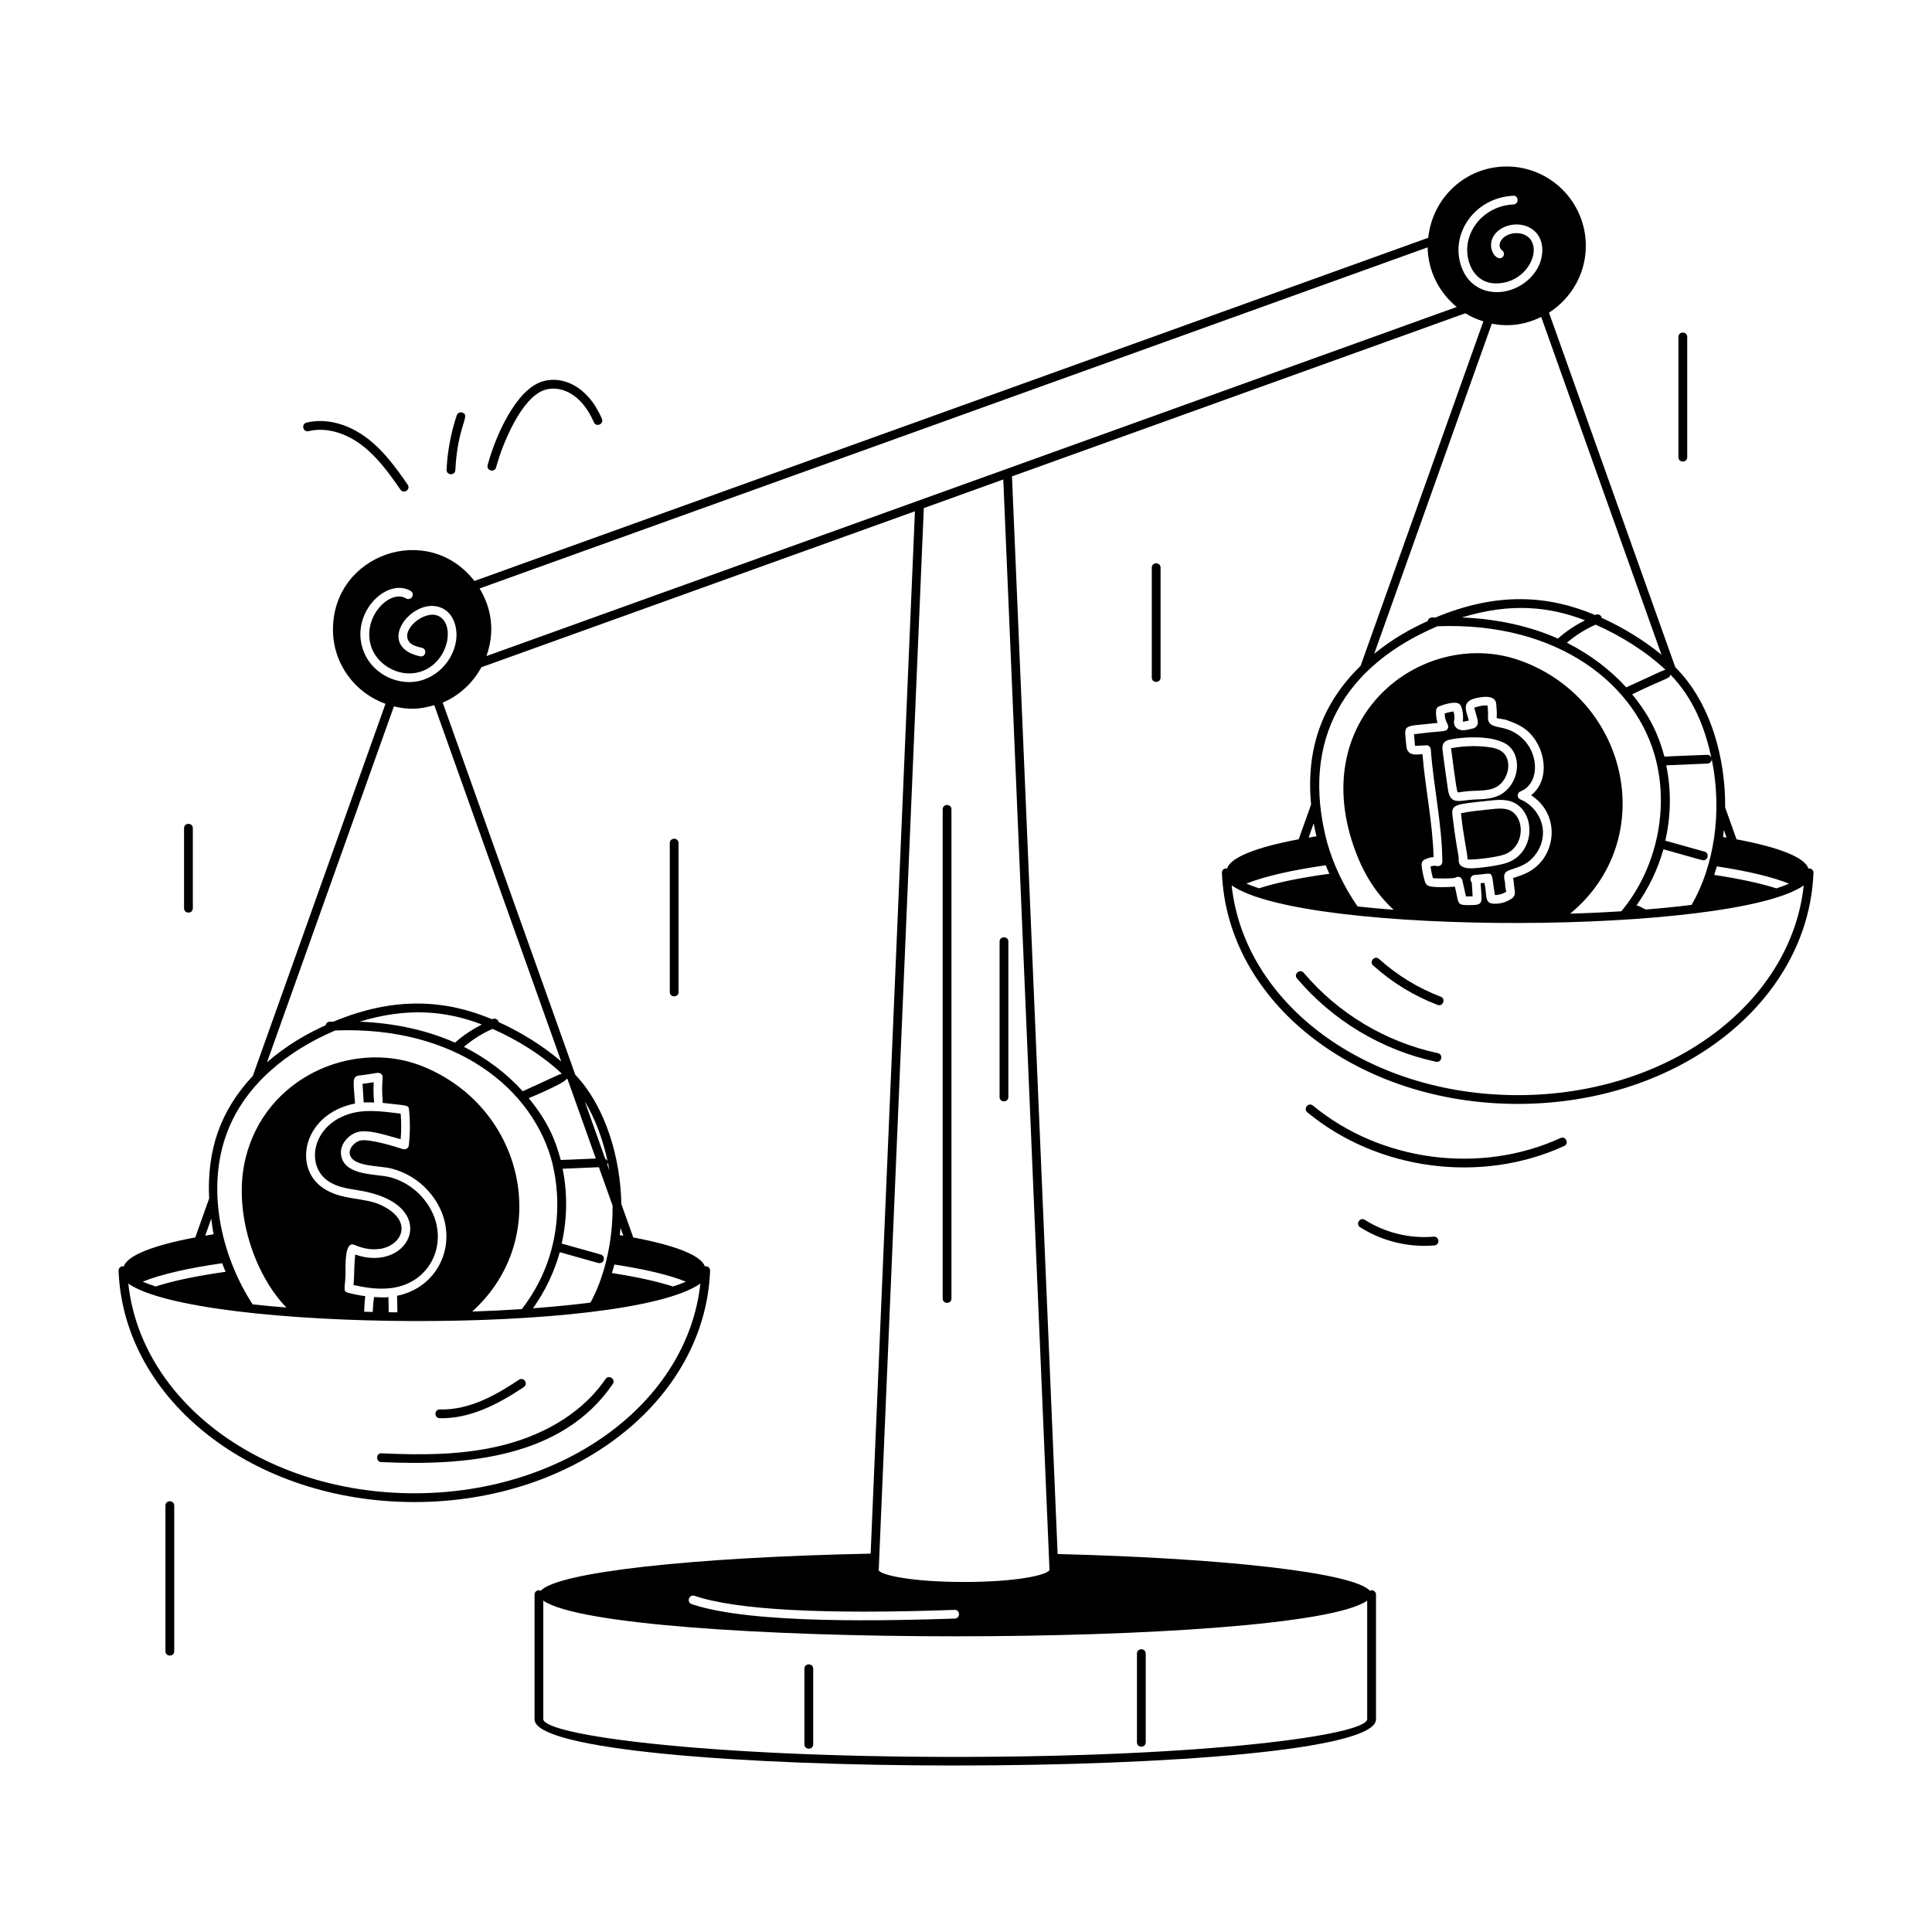 <?xml version="1.0" encoding="utf-8"?>
<svg xmlns="http://www.w3.org/2000/svg" enable-background="new 0 0 110 110" viewBox="0 0 110 110">
  <g>
    <path d="M9.92,94.013v-8.289c0-0.331-0.5-0.331-0.5,0v8.289&#xD;&#xA;		C9.42,94.343,9.92,94.344,9.92,94.013z"/>
    <path d="M23.991,68.111c-0.475-0.525-1.109-0.911-1.803-1.09&#xD;&#xA;		c-0.738-0.197-2.66-0.047-2.774-1.318c-0.059-0.575,0.446-1.11,0.951-1.248&#xD;&#xA;		c0.555-0.15,1.353,0.097,2.447,0.406c0.04-0.485,0.04-0.971,0-1.456&#xD;&#xA;		c-1.055-0.126-2.163-0.298-3.16,0.099c-1.909,0.745-2.212,2.865-0.991,3.725&#xD;&#xA;		c0.495,0.347,1.08,0.436,1.704,0.535c4.872,0.749,3.04,4.782-0.139,3.666&#xD;&#xA;		c-0.087,0.872-0.037,1.119-0.099,1.734c0.574,0.129,1.238,0.238,1.882,0.198&#xD;&#xA;		C24.755,73.213,25.885,70.182,23.991,68.111z"/>
    <path d="M21.303,62.772c-0.007-0.114-0.059-0.443-0.028-1.153l-0.634,0.089&#xD;&#xA;		l0.067,1.063C21.029,62.756,21.203,62.769,21.303,62.772z"/>
    <path d="M23.595,85.521c9.154,0,16.549-5.785,16.835-13.169c0-0.003,0-0.006,0-0.01&#xD;&#xA;		c0-0.136-0.109-0.248-0.245-0.25c-0.017,0.001-0.031,0.017-0.049,0.022&#xD;&#xA;		c-0.196-0.632-1.693-1.211-4.081-1.658l-0.678-1.903&#xD;&#xA;		c-0.046-2.526-0.848-5.49-2.623-7.362l-7.549-21.188&#xD;&#xA;		c0.947-0.397,1.713-1.118,2.203-2.012l24.684-8.881l-2.521,59.348&#xD;&#xA;		c-10.125,0.205-17.882,1.059-18.789,2.123c-0.032-0.015-0.059-0.04-0.097-0.04&#xD;&#xA;		c-0.138,0-0.25,0.112-0.25,0.25v7.102c0,3.505,47.909,3.503,47.909,0v-7.102&#xD;&#xA;		c0-0.138-0.112-0.25-0.25-0.25c-0.035,0-0.06,0.024-0.091,0.038&#xD;&#xA;		c-0.888-1.025-8.167-1.859-17.786-2.099l-2.599-61.357l25.81-9.286&#xD;&#xA;		c0.318,0.197,0.664,0.347,1.029,0.461L77.466,37.914&#xD;&#xA;		c-2.129,2.069-3.125,4.632-2.818,7.891l-0.704,1.98&#xD;&#xA;		c-2.397,0.448-3.891,1.032-4.079,1.666c-0.189-0.034-0.298,0.1-0.293,0.242&#xD;&#xA;		c0.285,7.379,7.685,13.159,16.845,13.159c9.154,0,16.549-5.78,16.834-13.159&#xD;&#xA;		c0.006-0.13-0.103-0.273-0.292-0.242c-0.187-0.635-1.687-1.216-4.089-1.664&#xD;&#xA;		l-0.647-1.818c0.028-2.751-0.805-5.961-2.84-7.982L88.193,17.801&#xD;&#xA;		c1.256-0.804,2.097-2.205,2.097-3.803c0-2.497-2.021-4.518-4.508-4.518&#xD;&#xA;		c-2.339,0-4.23,1.781-4.462,4.058L27.01,33.079&#xD;&#xA;		c-2.643-3.409-8.052-1.53-8.052,2.765c0,1.953,1.248,3.603,2.991,4.228&#xD;&#xA;		l-7.553,21.184c-1.863,1.982-2.623,4.252-2.488,6.979&#xD;&#xA;		c-0.059,0.167-0.838,2.357-0.788,2.217c-2.367,0.447-3.857,1.017-4.069,1.648&#xD;&#xA;		c-0.173-0.036-0.306,0.1-0.3,0.252C7.037,79.736,14.436,85.521,23.595,85.521z&#xD;&#xA;		 M39.545,90.858c2.338,0.802,7.321,1.07,14.801,0.802&#xD;&#xA;		c0.327-0.02,0.347,0.472,0.02,0.495c-3.599,0.115-11.559,0.343-14.98-0.822&#xD;&#xA;		C39.065,91.219,39.233,90.762,39.545,90.858z M54.395,100.031&#xD;&#xA;		c-14.413,0-23.379-1.247-23.462-2.141v-6.759&#xD;&#xA;		c3.833,2.708,43.019,2.713,46.909,0.005v6.754&#xD;&#xA;		C77.762,98.784,68.803,100.031,54.395,100.031z M59.754,89.388&#xD;&#xA;		c-0.121,0.287-1.869,0.683-4.862,0.683c-3.006,0-4.756-0.398-4.862-0.668&#xD;&#xA;		l2.568-60.474l4.525-1.63C57.233,29.901,56.5,12.595,59.754,89.388z&#xD;&#xA;		 M25.908,59.363c-1.619-0.715-3.47-1.117-5.431-1.194&#xD;&#xA;		c2.737-0.833,4.928-0.616,6.957,0.162C26.887,58.615,26.368,58.947,25.908,59.363&#xD;&#xA;		z M28.041,58.58c1.414,0.619,2.851,1.517,3.949,2.552&#xD;&#xA;		c-0.171,0.034-0.876,0.39-2.227,0.999c-0.922-1.016-2.066-1.882-3.349-2.529&#xD;&#xA;		C26.907,59.185,27.45,58.841,28.041,58.58z M32.271,61.408&#xD;&#xA;		c0.014,0.015,0.03,0.029,0.045,0.044l1.607,4.51l-1.997,0.084&#xD;&#xA;		c-0.311-1.18-0.761-2.228-1.824-3.522C30.101,62.525,32.22,61.656,32.271,61.408z&#xD;&#xA;		 M31.872,71.293c1.987,0.553,2.163,0.623,2.263,0.623&#xD;&#xA;		c0.29,0,0.346-0.413,0.067-0.491l-2.222-0.621&#xD;&#xA;		c0.318-1.413,0.338-2.871,0.052-4.261l2.067-0.087l0.778,2.183&#xD;&#xA;		c0.026,2.156-0.519,4.191-1.258,5.526c-0.99,0.125-2.083,0.234-3.272,0.323&#xD;&#xA;		C31.037,73.511,31.558,72.43,31.872,71.293z M38.318,73.248&#xD;&#xA;		c-0.887-0.288-2.066-0.547-3.478-0.766c0.118-0.375,0.111-0.386,0.138-0.486&#xD;&#xA;		c1.734,0.264,3.138,0.595,4.075,0.978C38.842,73.066,38.602,73.158,38.318,73.248&#xD;&#xA;		z M35.489,70.357c-0.066-0.011-0.128-0.023-0.195-0.034&#xD;&#xA;		c0.037-0.474,0.034-0.412,0.034-0.418L35.489,70.357z M34.573,66.297&#xD;&#xA;		c0.017-0.034,0.039-0.065,0.039-0.105c0.031,0.151,0.059,0.302,0.085,0.454&#xD;&#xA;		L34.573,66.297z M34.605,66.164c-0.012-0.086-0.069-0.146-0.144-0.18l-1.17-3.284&#xD;&#xA;		C33.919,63.735,34.356,64.983,34.605,66.164z M81.839,35.657&#xD;&#xA;		c6.88-0.274,11.4,3.329,12.463,7.68c-0,0.005-0.005,0.008-0.005,0.013&#xD;&#xA;		c0,0.012,0.011,0.019,0.013,0.03c0.686,2.869-0.04,6.152-1.998,8.504&#xD;&#xA;		c-1.132,0.072-2.062,0.112-2.914,0.136c5.074-4.186,3.375-12.11-2.764-14.382&#xD;&#xA;		c-5.407-2.01-12.216,2.946-9.55,10.581c0.504,1.44,1.203,2.601,2.266,3.58&#xD;&#xA;		c-0.341-0.025-1.37-0.114-2.057-0.191c-0.792-1.149-1.373-2.375-1.732-3.642&#xD;&#xA;		C73.989,42.048,76.645,37.866,81.839,35.657z M94.825,38.134&#xD;&#xA;		c-0.175,0.032-0.74,0.328-2.235,1.002c-0.923-1.019-2.069-1.882-3.379-2.541&#xD;&#xA;		c0.495-0.42,1.042-0.766,1.638-1.029C92.273,36.192,93.72,37.095,94.825,38.134z&#xD;&#xA;		 M88.703,36.357c-1.63-0.719-3.494-1.124-5.472-1.202&#xD;&#xA;		c2.815-0.859,5.006-0.611,7.011,0.161C89.691,35.603,89.167,35.937,88.703,36.357&#xD;&#xA;		z M81.769,40.426c0.01-0.09,0.069-0.169,0.152-0.203&#xD;&#xA;		c0.254-0.105,0.94-0.331,1.177-0.134c0.188,0.154,0.232,0.747,0.187,1.005&#xD;&#xA;		c0.016-0.011,0.073-0.01,0.14-0.025l0.202-0.044L83.488,40.536&#xD;&#xA;		c-0.105-0.39,0.017-0.653,0.502-0.776c0.507-0.125,1.171-0.184,1.202,0.337&#xD;&#xA;		c0.025,0.463,0.037,0.4,0.027,0.622c-0.003,0.054-0.008,0.143,0.001,0.172&#xD;&#xA;		c0.102,0.017,0.425,0.058,0.569,0.109c0.381,0.134,0.817,0.304,1.171,0.61&#xD;&#xA;		c1.021,0.882,1.361,2.762,0.216,3.669c1.724,1.116,1.451,3.569-0.226,4.41&#xD;&#xA;		c-0.233,0.116-0.481,0.197-0.803,0.308c0.016,0.074,0.04,0.186,0.043,0.262&#xD;&#xA;		c0.012,0.443,0.202,0.686-0.149,0.923c-0.311,0.205-0.677,0.299-1.056,0.266&#xD;&#xA;		c-0.475-0.043-0.312-0.515-0.47-1.185c-0.071,0.009-0.142,0.018-0.214,0.025&#xD;&#xA;		c0.073,1.198,0.202,1.246-0.719,1.246c-0.66,0-0.514-0.105-0.747-1.053&#xD;&#xA;		c-0.28,0.03-1.319,0.077-1.549-0.065c-0.117-0.076-0.152-0.196-0.167-0.247&#xD;&#xA;		c-0.085-0.289-0.145-0.592-0.178-0.898c-0.017-0.169,0.06-0.279,0.198-0.343&#xD;&#xA;		c0.177-0.08,0.326-0.121,0.483-0.128c-0.048-1.941-0.472-3.9-0.632-5.858&#xD;&#xA;		c-0.157-0.026-0.875,0.21-0.92-0.478c-0.112-1.305-0.303-1.073,1.779-1.302&#xD;&#xA;		C81.772,40.924,81.744,40.671,81.769,40.426z M75.481,49.265&#xD;&#xA;		c0.064,0.163,0.136,0.324,0.208,0.484c-1.647,0.223-3.011,0.503-4.003,0.827&#xD;&#xA;		c-0.277-0.089-0.518-0.179-0.722-0.268C71.992,49.898,73.545,49.54,75.481,49.265&#xD;&#xA;		z M74.796,46.879c0.046,0.245,0.097,0.491,0.158,0.736&#xD;&#xA;		c-0.153,0.024-0.298,0.049-0.446,0.074L74.796,46.879z M86.416,62.353&#xD;&#xA;		c-8.581,0-15.568-5.189-16.291-11.943c4.192,2.917,28.587,2.792,32.571,0.004&#xD;&#xA;		C101.972,57.167,94.989,62.353,86.416,62.353z M97.748,49.328&#xD;&#xA;		c1.747,0.264,3.164,0.601,4.112,0.984c-0.201,0.088-0.441,0.178-0.718,0.268&#xD;&#xA;		c-0.898-0.287-2.099-0.546-3.542-0.765&#xD;&#xA;		C97.653,49.654,97.702,49.492,97.748,49.328z M98.304,47.69&#xD;&#xA;		c-0.067-0.011-0.131-0.023-0.199-0.034c0.045-0.464,0.041-0.403,0.041-0.409&#xD;&#xA;		L98.304,47.69z M96.312,51.52c-0.889,0.114-1.784,0.197-2.611,0.263&#xD;&#xA;		c-0.559-0.283-0.432-0.215-0.534-0.22c0.698-0.985,1.224-2.069,1.542-3.209&#xD;&#xA;		c1.947,0.541,2.17,0.625,2.27,0.625c0.289,0,0.347-0.413,0.067-0.491&#xD;&#xA;		l-2.23-0.623c0.324-1.421,0.346-2.885,0.052-4.29l2.352-0.1&#xD;&#xA;		c0.135-0.006,0.237-0.118,0.236-0.252C98.099,46.321,97.547,49.395,96.312,51.52z&#xD;&#xA;		 M97.449,43.194c-0.017-0.122-0.115-0.218-0.24-0.218&#xD;&#xA;		c-0.101,0-2.546,0.102-2.445,0.103c-0.321-1.204-0.804-2.286-1.837-3.548&#xD;&#xA;		c2.066-1.001,2.129-0.87,2.175-1.125C96.389,39.717,97.072,41.397,97.449,43.194z&#xD;&#xA;		 M94.598,37.277c-1.014-0.834-2.216-1.561-3.41-2.103&#xD;&#xA;		c-0.003-0.012,0.005-0.024,0-0.036c-0.052-0.129-0.197-0.189-0.325-0.139&#xD;&#xA;		c-0.013,0.005-0.024,0.014-0.038,0.019c-2.659-1.123-5.566-1.335-9.093,0.14&#xD;&#xA;		c-0.171,0.007-0.378-0.055-0.438,0.199c-1.049,0.477-2.024,1.032-3.052,1.865&#xD;&#xA;		l6.695-18.791c0.929,0.177,1.853,0.084,2.812-0.387L94.598,37.277z M86.148,11.145&#xD;&#xA;		c0.305-0.041,0.369,0.47,0.02,0.495c-1.791,0.087-2.988,1.718-2.536,3.259&#xD;&#xA;		c0.237,0.788,0.835,1.312,1.724,1.229c1.548-0.109,2.404-1.772,1.744-2.546&#xD;&#xA;		c-0.258-0.287-0.723-0.386-1.149-0.248c-0.605,0.218-0.696,0.734-0.426,0.921&#xD;&#xA;		c0.109,0.079,0.139,0.238,0.059,0.347c-0.269,0.37-0.924-0.32-0.604-1.05&#xD;&#xA;		c0.38-0.842,1.808-1.082,2.497-0.287c0.505,0.585,0.376,1.476,0.04,2.051&#xD;&#xA;		c-1.028,1.713-3.725,1.891-4.359-0.277C82.612,13.223,84.007,11.256,86.148,11.145z&#xD;&#xA;		 M81.283,14.084c0.026,1.37,0.668,2.581,1.656,3.394&#xD;&#xA;		c-25.099,9.031-28.589,10.286-55.245,19.877c0.487-1.359,0.316-2.687-0.388-3.85&#xD;&#xA;		L81.283,14.084z M20.751,37.201c-0.955-2.177,1.243-4.372,2.625-3.557&#xD;&#xA;		c0.288,0.168,0.03,0.594-0.258,0.426c-0.955-0.568-2.66,1.212-1.912,2.932&#xD;&#xA;		c0.406,0.911,1.486,1.486,2.467,1.308c1.822-0.331,2.33-2.745,1.288-3.24&#xD;&#xA;		c-0.783-0.375-2.207,0.806-1.654,1.486c0.139,0.178,0.406,0.258,0.713,0.327&#xD;&#xA;		c0.315,0.068,0.222,0.557-0.109,0.485c-2.68-0.605-0.359-3.503,1.258-2.744&#xD;&#xA;		c0.644,0.297,0.842,1.05,0.822,1.605c-0.054,1.318-1.212,2.606-2.695,2.606&#xD;&#xA;		C22.228,38.836,21.187,38.192,20.751,37.201z M24.726,40.15l7.229,20.288&#xD;&#xA;		c-1.046-0.898-2.314-1.68-3.576-2.251c-0.003-0.012,0.005-0.023,0-0.035&#xD;&#xA;		c-0.052-0.128-0.197-0.19-0.325-0.139c-0.013,0.005-0.024,0.014-0.037,0.019&#xD;&#xA;		c-2.621-1.104-5.536-1.327-9.038,0.14c-0.168,0.007-0.374-0.053-0.435,0.198&#xD;&#xA;		c-1.161,0.529-2.254,1.169-3.341,2.112l7.224-20.262&#xD;&#xA;		C23.256,40.416,23.9,40.393,24.726,40.15z M12.95,64.426&#xD;&#xA;		c1.043-2.718,3.466-4.617,6.133-5.755c6.868-0.273,11.321,3.321,12.389,7.635&#xD;&#xA;		c0,0.004-0.004,0.007-0.004,0.011c0.005,0.103,1.256,4.32-1.757,8.218&#xD;&#xA;		c-0.894,0.059-1.838,0.107-2.829,0.141c4.676-4.213,2.989-11.788-3.03-14.045&#xD;&#xA;		c-3.838-1.402-8.743,0.715-9.867,5.3c-0.751,3.038,0.515,6.664,2.322,8.514&#xD;&#xA;		c-0.679-0.054-1.323-0.114-1.923-0.179&#xD;&#xA;		C12.522,71.397,11.74,67.555,12.95,64.426z M22.132,74.714l-0.017-0.867&#xD;&#xA;		c-0.002,0-0.004,0.001-0.007,0.001c-0.086,0.043-0.716,0.006-0.812,0&#xD;&#xA;		c-0.04,0.281-0.063,0.564-0.075,0.849c-0.163-0.004-0.324-0.009-0.486-0.013&#xD;&#xA;		c0.01-0.296,0.022-0.593,0.063-0.885c-0.355-0.05-0.691-0.119-0.998-0.198&#xD;&#xA;		c-0.334-0.083-0.103-0.384-0.129-1.318c0-0.502,0.003-1.574,0.475-1.417&#xD;&#xA;		c0.746,0.313,1.134,0.276,1.516,0.238c1.248-0.216,1.904-1.607,0.04-2.487&#xD;&#xA;		c-0.981-0.468-2.276-0.254-3.329-0.991c-1.722-1.192-1.083-4.212,1.833-4.795&#xD;&#xA;		c0.003-0,0.006-0,0.008-0.001c-0.071-1.16-0.205-1.529,0.212-1.592&#xD;&#xA;		c1.004-0.114,1.131-0.229,1.282-0.088c0.178,0.167-0.022,0.322,0.082,1.57&#xD;&#xA;		c0.002,0.027-0.017,0.046-0.023,0.071c1.355,0.161,1.498,0.109,1.519,0.367&#xD;&#xA;		c0.069,0.684,0.069,1.377-0.01,2.061c-0.018,0.144-0.161,0.25-0.327,0.208&#xD;&#xA;		c-0.482-0.154-1.966-0.618-2.457-0.485c-0.287,0.079-0.614,0.416-0.584,0.713&#xD;&#xA;		c0.072,0.796,1.7,0.696,2.407,0.882c0.783,0.208,1.506,0.644,2.041,1.238&#xD;&#xA;		c2.036,2.232,0.976,5.453-1.748,6.002l0.018,0.942&#xD;&#xA;		C22.463,74.717,22.296,74.716,22.132,74.714z M12.653,71.923&#xD;&#xA;		c0.04,0.101,0.084,0.252,0.196,0.487c-1.639,0.232-2.995,0.513-3.984,0.837&#xD;&#xA;		c-0.284-0.091-0.531-0.183-0.739-0.274C9.146,72.559,10.714,72.199,12.653,71.923&#xD;&#xA;		z M12.027,69.39c0.043,0.294,0.072,0.585,0.137,0.883&#xD;&#xA;		c-0.165,0.026-0.322,0.053-0.48,0.081L12.027,69.39z M7.305,73.083&#xD;&#xA;		c3.944,2.75,28.358,2.935,32.57-0c-0.731,6.752-7.711,11.938-16.28,11.938&#xD;&#xA;		C15.02,85.021,8.037,79.836,7.305,73.083z"/>
    <path d="M80.566,42.466c0.01-0.003,0.032-0.002,0.065-0.004l0.575-0.025&#xD;&#xA;		c0.131-0.022,0.249,0.096,0.258,0.23c0.153,2.135,0.643,4.246,0.656,6.398&#xD;&#xA;		c0,0.148-0.129,0.272-0.292,0.245c-0.145-0.027-0.249-0.021-0.381,0.026&#xD;&#xA;		c0.031,0.229,0.077,0.451,0.138,0.665c0.21,0.015,1.175,0.039,1.297-0.04&#xD;&#xA;		c0.14-0.093,0.336-0.018,0.376,0.154l0.206,0.922&#xD;&#xA;		c0.134,0.005,0.255,0.002,0.382-0.006l-0.041-0.669&#xD;&#xA;		c-0.001-0.028-0.006-0.111-0.019-0.132c-0.138-0.154-0.039-0.399,0.17-0.412&#xD;&#xA;		c1.2-0.072,0.899-0.389,1.157,1.139c0.218,0.008,0.459-0.063,0.65-0.188&#xD;&#xA;		c-0.044-0.155-0.066-0.326-0.072-0.496c-0.003-0.101-0.094-0.323-0.026-0.502&#xD;&#xA;		c0.098-0.264,0.533-0.262,1.059-0.525c0.696-0.349,1.159-1.136,1.126-1.914&#xD;&#xA;		c-0.033-0.778-0.56-1.523-1.282-1.813c-0.209-0.083-0.206-0.381,0.003-0.461&#xD;&#xA;		c1.381-0.53,1.045-3.237-1.139-3.634c-0.655-0.121-0.735-0.283-0.71-0.733&#xD;&#xA;		c0.007-0.147,0.001-0.049-0.024-0.513c-0.168-0.036-0.361,0.004-0.59,0.061&#xD;&#xA;		c-0.137,0.034-0.166,0.064-0.17,0.069c0.194,0.687,0.281,0.85,0.129,1.041&#xD;&#xA;		c-0.105,0.13-0.237,0.135-0.537,0.202c-0.529,0.116-0.803-0.182-0.737-0.536&#xD;&#xA;		c0.032-0.165,0.01-0.319-0.03-0.506c-0.179,0.022-0.347,0.061-0.509,0.116&#xD;&#xA;		c0.007,0.536,0.29,0.629,0.175,0.858c-0.107,0.21-0.23,0.1-1.922,0.324&#xD;&#xA;		C80.547,42.241,80.562,42.415,80.566,42.466z M86.44,45.848&#xD;&#xA;		c0.989,0.766,0.855,2.7-0.58,3.255c-0.497,0.193-1.74,0.336-2.089,0.336&#xD;&#xA;		c-0.425,0-0.758-0.107-0.717-0.53c-0.015-0.36-0.1-0.397-0.354-2.461&#xD;&#xA;		c-0.087-0.664,0.153-0.656,2.134-0.866&#xD;&#xA;		C85.393,45.519,85.976,45.487,86.44,45.848z M82.554,42.109&#xD;&#xA;		c0.94-0.19,2.82-0.263,3.459,0.472c0.728,0.834,0.294,2.347-0.787,2.759&#xD;&#xA;		c-0.471,0.182-1.051,0.169-1.233,0.179c-0.811,0.024-1.418,0.38-1.551-0.556&#xD;&#xA;		c-0.121-0.848-0.222-1.549-0.307-2.224C82.102,42.475,82.125,42.194,82.554,42.109z"/>
    <path d="M84.891,46.074c-0.645,0.068-1.212,0.121-1.709,0.227&#xD;&#xA;		c0.142,1.404,0.39,2.352,0.369,2.627c0.254,0.054,1.68-0.112,2.131-0.287&#xD;&#xA;		c0,0,0,0,0.001,0c1.06-0.411,1.154-1.863,0.454-2.402&#xD;&#xA;		C85.817,45.991,85.364,46.019,84.891,46.074z"/>
    <path d="M82.993,45.105c0.12,0.03,0.278-0.062,0.985-0.081&#xD;&#xA;		c0.181-0.011,0.686,0.001,1.069-0.147c0,0,0.001,0,0.001-0&#xD;&#xA;		c0.751-0.281,1.095-1.392,0.591-1.97c-0.235-0.27-0.627-0.338-0.976-0.381&#xD;&#xA;		c-1.099-0.133-1.943,0.065-2.047,0.077&#xD;&#xA;		C82.636,42.672,82.921,45.086,82.993,45.105z"/>
    <path d="M53.672,46.082v27.848c0,0.331,0.5,0.331,0.5,0V46.082&#xD;&#xA;		C54.172,45.751,53.672,45.752,53.672,46.082z"/>
    <path d="M56.912,53.613v8.845c0,0.331,0.5,0.331,0.5,0v-8.845&#xD;&#xA;		C57.412,53.283,56.912,53.283,56.912,53.613z"/>
    <path d="M64.733,94.15v5.05c0,0.33,0.5,0.331,0.5,0v-5.05&#xD;&#xA;		C65.233,93.819,64.733,93.819,64.733,94.15z"/>
    <path d="M45.8,95.011v4.303c0,0.33,0.5,0.331,0.5,0v-4.303&#xD;&#xA;		C46.3,94.68,45.8,94.68,45.8,95.011z"/>
    <path d="M81.867,59.963c-2.968-0.635-5.68-2.26-7.638-4.577&#xD;&#xA;		c-0.216-0.252-0.595,0.072-0.383,0.323c2.029,2.4,4.841,4.084,7.915,4.743&#xD;&#xA;		C82.091,60.516,82.186,60.032,81.867,59.963z"/>
    <path d="M82.025,56.747c-1.296-0.496-2.478-1.219-3.51-2.149&#xD;&#xA;		c-0.243-0.221-0.581,0.149-0.334,0.371c1.078,0.972,2.312,1.727,3.666,2.245&#xD;&#xA;		C82.156,57.332,82.336,56.865,82.025,56.747z"/>
    <path d="M34.888,78.8c0.187-0.274-0.227-0.555-0.412-0.282&#xD;&#xA;		c-1.198,1.755-3.227,3.08-5.714,3.732c-2.337,0.613-4.762,0.6-7.029,0.496&#xD;&#xA;		c-0.313-0.043-0.37,0.483-0.023,0.499&#xD;&#xA;		C26.605,83.472,32.031,82.987,34.888,78.8z"/>
    <path d="M25.035,80.747c1.735,0.04,3.348-0.81,4.788-1.773&#xD;&#xA;		c0.277-0.185-0.007-0.601-0.277-0.416c-1.209,0.809-2.788,1.741-4.499,1.689&#xD;&#xA;		C24.706,80.248,24.713,80.739,25.035,80.747z"/>
    <path d="M65.578,32.321v6.255c0,0.331,0.5,0.331,0.5,0v-6.255&#xD;&#xA;		C66.078,31.99,65.578,31.99,65.578,32.321z"/>
    <path d="M95.563,19.182v6.848c0,0.331,0.5,0.331,0.5,0v-6.848&#xD;&#xA;		C96.063,18.851,95.563,18.852,95.563,19.182z"/>
    <path d="M38.135,48.003v8.477c0,0.331,0.5,0.331,0.5,0v-8.477&#xD;&#xA;		C38.635,47.672,38.135,47.672,38.135,48.003z"/>
    <path d="M10.479,47.155v4.556c0,0.331,0.5,0.331,0.5,0V47.155&#xD;&#xA;		C10.979,46.825,10.479,46.825,10.479,47.155z"/>
    <path d="M89.056,65.25c0.3-0.138,0.094-0.591-0.209-0.455&#xD;&#xA;		c-4.558,2.088-10.225,1.347-14.094-1.848c-0.259-0.21-0.571,0.177-0.318,0.386&#xD;&#xA;		C78.419,66.621,84.288,67.431,89.056,65.25z"/>
    <path d="M81.67,70.908c0.316-0.027,0.303-0.511-0.043-0.498&#xD;&#xA;		c-1.357,0.12-2.759-0.221-3.918-0.957c-0.279-0.177-0.547,0.246-0.268,0.422&#xD;&#xA;		C78.687,70.665,80.187,71.036,81.67,70.908z"/>
    <path d="M20.897,24.944c-1.091-0.826-2.346-1.147-3.444-0.883&#xD;&#xA;		c-0.32,0.077-0.206,0.561,0.117,0.486c0.949-0.229,2.056,0.061,3.025,0.795&#xD;&#xA;		c0.874,0.662,1.542,1.577,2.205,2.535c0.189,0.273,0.6-0.013,0.411-0.284&#xD;&#xA;		C22.524,26.6,21.83,25.65,20.897,24.944z"/>
    <path d="M26.005,23.646c-0.333,1-0.528,2.042-0.579,3.093&#xD;&#xA;		c-0.016,0.33,0.483,0.359,0.5,0.024c0.124-2.558,0.889-3.11,0.396-3.276&#xD;&#xA;		C26.192,23.446,26.049,23.516,26.005,23.646z"/>
    <path d="M30.864,21.724c-1.531,0.486-2.687,3.209-3.099,4.754&#xD;&#xA;		c-0.087,0.32,0.399,0.448,0.482,0.129c0.357-1.337,1.45-3.989,2.767-4.407&#xD;&#xA;		c0.87-0.273,2.082,0.177,2.797,1.839c0.128,0.305,0.59,0.107,0.459-0.197&#xD;&#xA;		C33.45,21.933,31.968,21.369,30.864,21.724z"/>
  </g>
</svg>